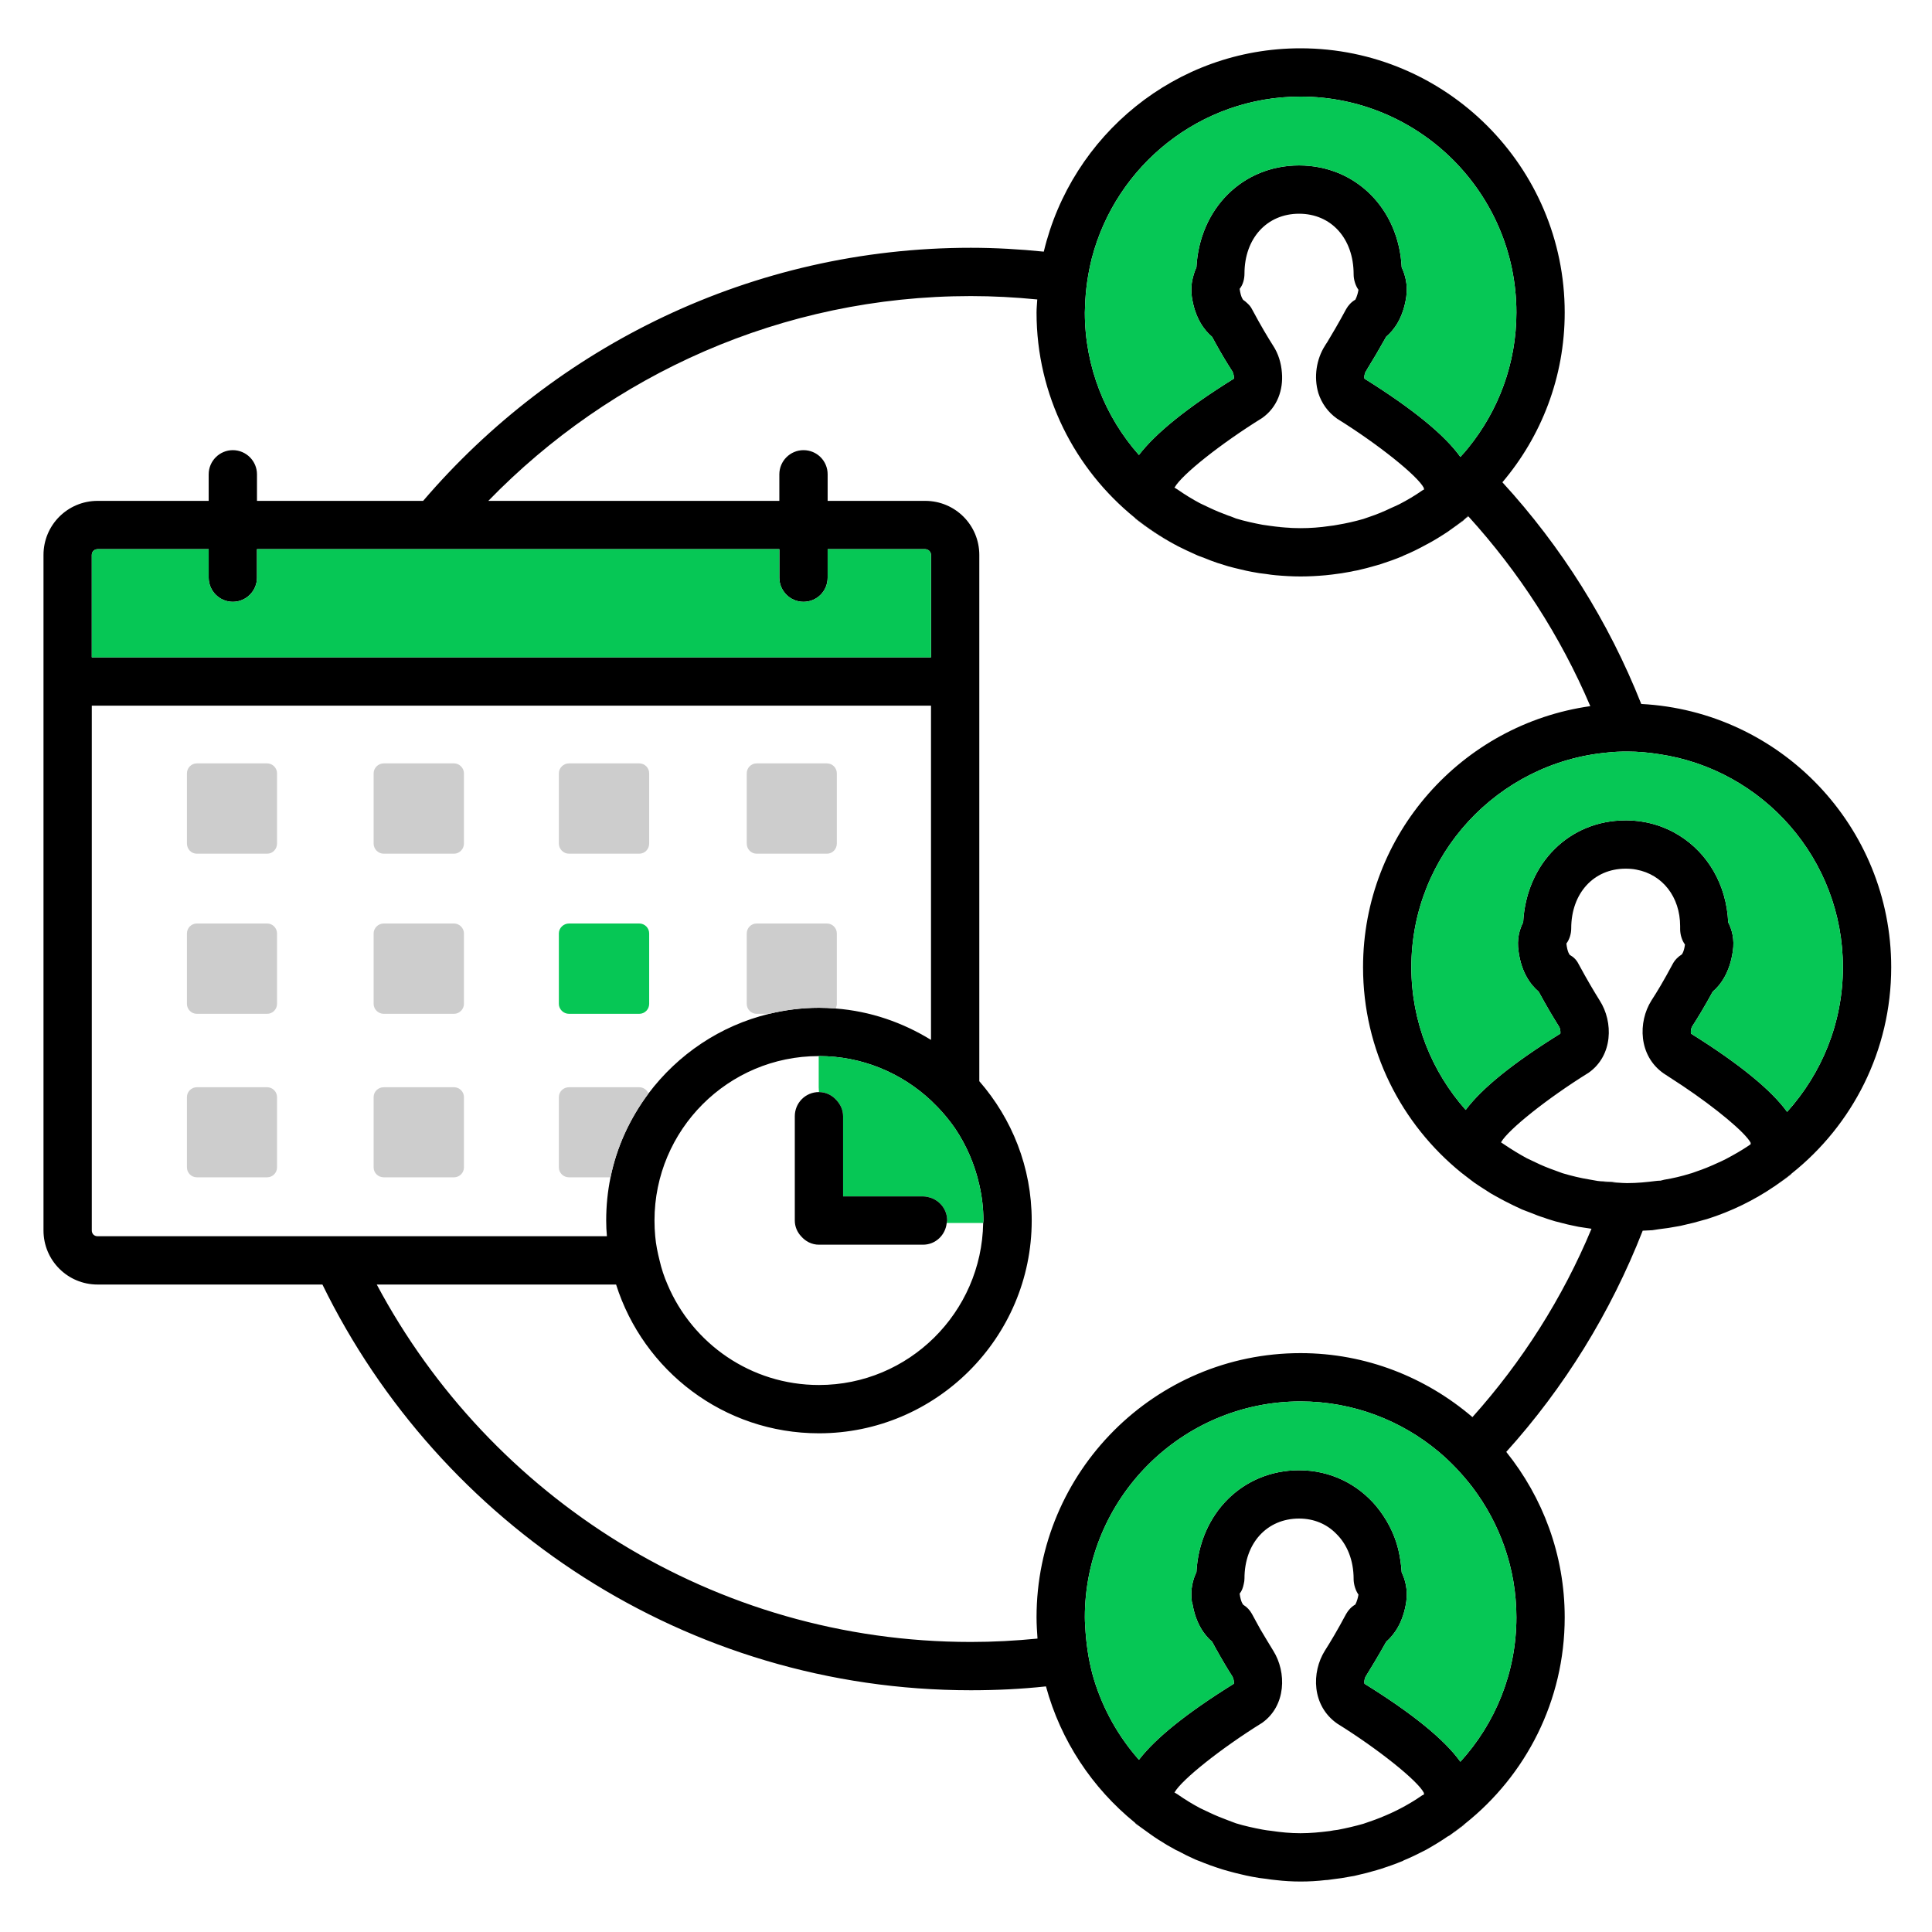 <svg width="80" height="80" viewBox="0 0 80 80" fill="none" xmlns="http://www.w3.org/2000/svg">
<path d="M74.191 48.59C74.171 48.61 74.151 48.64 74.121 48.66C73.921 48.82 73.711 48.96 73.511 49.1C73.741 48.94 73.971 48.77 74.191 48.59Z" fill="black"></path>
<path d="M66.631 48.93C66.631 48.94 66.631 48.95 66.621 48.95C66.461 48.94 66.311 48.92 66.151 48.9C66.311 48.92 66.471 48.92 66.631 48.93Z" fill="black"></path>
<path d="M67.371 48.99C67.121 48.99 66.871 48.97 66.621 48.95C66.631 48.95 66.631 48.94 66.631 48.93C66.881 48.95 67.121 48.99 67.371 48.99Z" fill="black"></path>
<path d="M60.801 21.38C60.761 21.42 60.711 21.44 60.671 21.48C60.711 21.44 60.751 21.4 60.781 21.36C60.781 21.37 60.791 21.37 60.801 21.38Z" fill="black"></path>
<path d="M48.631 22.54C48.071 22.24 47.531 21.88 47.021 21.48C47.011 21.47 47.001 21.45 46.991 21.44C47.501 21.85 48.051 22.22 48.631 22.54Z" fill="black"></path>
<path d="M60.671 21.48C60.641 21.5 60.621 21.53 60.601 21.55C60.401 21.7 60.201 21.84 60.001 21.98C60.231 21.82 60.451 21.65 60.671 21.48Z" fill="black"></path>
<path d="M67.961 29.15C66.611 25.74 64.651 22.63 62.211 19.97C63.821 18.07 64.791 15.62 64.791 12.94C64.791 6.91 59.881 2 53.851 2C48.691 2 44.371 5.6 43.221 10.42C42.231 10.32 41.221 10.26 40.201 10.26C31.131 10.26 23.001 14.34 17.521 20.74H10.641V19.64C10.641 19.09 10.191 18.64 9.641 18.64C9.091 18.64 8.641 19.09 8.641 19.64V20.74H4.041C2.801 20.74 1.801 21.74 1.801 22.98V50.95C1.801 52.19 2.801 53.19 4.041 53.19H13.351C18.211 63.13 28.421 69.99 40.201 69.99C41.251 69.99 42.291 69.94 43.311 69.83C43.921 72.08 45.231 74.04 46.991 75.47C47.051 75.51 47.101 75.56 47.161 75.61C47.221 75.65 47.281 75.7 47.341 75.74C47.551 75.89 47.751 76.04 47.971 76.18C47.991 76.19 48.001 76.2 48.021 76.21C48.221 76.34 48.421 76.46 48.631 76.57C48.671 76.6 48.721 76.62 48.771 76.64C49.011 76.77 49.251 76.89 49.501 77C49.621 77.05 49.751 77.1 49.881 77.15C50.051 77.22 50.231 77.28 50.411 77.34C50.561 77.39 50.711 77.44 50.871 77.48C51.041 77.53 51.211 77.57 51.381 77.61C51.531 77.65 51.691 77.68 51.841 77.71C52.041 77.75 52.241 77.78 52.441 77.8C52.571 77.82 52.701 77.84 52.831 77.85C53.171 77.89 53.511 77.91 53.851 77.91H53.861C54.211 77.91 54.551 77.89 54.891 77.85C54.981 77.85 55.071 77.83 55.161 77.82C55.431 77.79 55.691 77.75 55.941 77.7C56.031 77.69 56.111 77.67 56.191 77.65C56.461 77.59 56.731 77.52 57.001 77.44C57.051 77.42 57.111 77.41 57.171 77.39C57.481 77.29 57.791 77.18 58.101 77.05C58.101 77.05 58.111 77.05 58.111 77.04C58.431 76.91 58.751 76.75 59.061 76.59C59.361 76.42 59.661 76.24 59.951 76.04L60.011 76.01C60.231 75.85 60.451 75.68 60.671 75.51C63.181 73.51 64.791 70.43 64.791 66.97C64.791 64.38 63.881 62 62.371 60.12C64.771 57.46 66.691 54.36 68.021 50.96C68.161 50.95 68.291 50.95 68.421 50.94C68.511 50.93 68.591 50.91 68.681 50.9C68.951 50.87 69.211 50.83 69.471 50.78C69.551 50.77 69.631 50.75 69.711 50.73C69.991 50.67 70.261 50.6 70.531 50.52C70.581 50.51 70.631 50.49 70.681 50.48C71.691 50.16 72.631 49.7 73.481 49.12C73.491 49.12 73.501 49.11 73.511 49.1C73.741 48.94 73.971 48.77 74.191 48.59C76.701 46.59 78.311 43.51 78.311 40.05C78.311 34.22 73.721 29.45 67.961 29.15ZM44.931 12.67C44.951 11.99 45.051 11.33 45.211 10.69C46.211 6.85 49.701 4 53.851 4C58.781 4 62.791 8.01 62.791 12.94C62.791 15.06 62.041 17.01 60.801 18.54C60.701 18.67 60.581 18.8 60.471 18.92C59.821 18.01 58.501 16.93 56.501 15.68C56.481 15.62 56.501 15.47 56.551 15.39C56.581 15.33 56.621 15.28 56.651 15.22C56.851 14.9 57.081 14.51 57.401 13.94C57.721 13.67 58.101 13.17 58.231 12.29C58.301 11.78 58.181 11.37 58.041 11.07C57.921 8.65 56.141 6.85 53.791 6.85C51.461 6.85 49.671 8.63 49.541 11.07C49.461 11.24 49.391 11.46 49.351 11.71C49.331 11.88 49.321 12.07 49.351 12.29C49.481 13.17 49.861 13.67 50.191 13.95C50.231 14.03 50.271 14.1 50.311 14.17C50.601 14.7 50.831 15.07 51.031 15.38C51.081 15.47 51.101 15.61 51.091 15.68C49.141 16.89 47.841 17.95 47.161 18.84C45.771 17.27 44.921 15.2 44.921 12.94C44.921 12.85 44.931 12.76 44.931 12.67ZM52.721 14.32C52.481 13.94 52.221 13.51 51.841 12.8C51.791 12.7 51.721 12.62 51.641 12.55C51.591 12.5 51.541 12.46 51.481 12.42C51.481 12.42 51.381 12.33 51.331 11.96C51.471 11.79 51.531 11.55 51.531 11.33C51.531 9.87 52.461 8.85 53.791 8.85C55.121 8.85 56.051 9.87 56.051 11.36C56.051 11.57 56.121 11.82 56.251 12C56.201 12.29 56.121 12.4 56.121 12.41C55.961 12.5 55.831 12.64 55.741 12.8C55.401 13.43 55.161 13.83 54.951 14.18C54.921 14.22 54.891 14.27 54.861 14.32C54.511 14.87 54.391 15.61 54.591 16.28C54.721 16.68 54.971 17.06 55.371 17.34C57.061 18.39 58.711 19.71 58.961 20.21V20.26L58.971 20.27C58.941 20.28 58.921 20.29 58.891 20.31C58.591 20.52 58.271 20.71 57.941 20.88C57.831 20.93 57.711 20.99 57.591 21.04C57.301 21.18 57.011 21.3 56.711 21.4C56.621 21.43 56.541 21.46 56.451 21.49C56.101 21.59 55.751 21.67 55.391 21.73C55.281 21.75 55.171 21.77 55.061 21.78C54.661 21.84 54.261 21.87 53.851 21.87C53.431 21.87 53.031 21.84 52.631 21.78C52.511 21.76 52.401 21.75 52.281 21.73C51.911 21.66 51.541 21.58 51.181 21.47C51.071 21.43 50.971 21.38 50.861 21.35C50.591 21.25 50.321 21.14 50.071 21.02C49.941 20.96 49.811 20.9 49.691 20.84C49.371 20.67 49.061 20.48 48.761 20.27C48.721 20.24 48.671 20.22 48.631 20.19C48.631 20.183 48.634 20.18 48.641 20.18C48.941 19.65 50.551 18.37 52.261 17.31C52.901 16.86 53.141 16.13 53.081 15.43C53.051 15.03 52.931 14.64 52.721 14.32ZM3.801 22.98C3.801 22.85 3.901 22.74 4.041 22.74H8.641V23.92C8.641 24.47 9.091 24.92 9.641 24.92C10.191 24.92 10.641 24.47 10.641 23.92V22.74H32.271V23.92C32.271 24.47 32.721 24.92 33.271 24.92C33.831 24.92 34.271 24.47 34.271 23.92V22.74H38.311C38.441 22.74 38.551 22.85 38.551 22.98V27.22H3.801V22.98ZM39.551 46.73C40.021 47.43 40.361 48.22 40.551 49.06C40.661 49.54 40.721 50.03 40.721 50.54C40.721 50.57 40.711 50.61 40.711 50.64C40.651 54.35 37.631 57.35 33.911 57.35C31.091 57.35 28.671 55.63 27.641 53.19C27.501 52.87 27.391 52.54 27.311 52.19C27.231 51.87 27.161 51.54 27.131 51.19C27.111 50.98 27.101 50.76 27.101 50.54C27.101 46.78 30.151 43.73 33.901 43.73H33.911C35.701 43.73 37.331 44.43 38.551 45.57C38.921 45.92 39.261 46.31 39.551 46.73ZM4.041 51.19C3.901 51.19 3.801 51.09 3.801 50.95V29.22H38.551V43.06C37.381 42.34 36.041 41.87 34.601 41.76C34.371 41.74 34.141 41.73 33.911 41.73C33.201 41.73 32.511 41.82 31.851 41.98C29.821 42.47 28.071 43.66 26.851 45.28C26.091 46.3 25.541 47.47 25.281 48.75C25.161 49.33 25.101 49.93 25.101 50.54C25.101 50.76 25.111 50.98 25.131 51.19H4.041ZM58.891 74.34C58.591 74.55 58.271 74.74 57.941 74.91C57.831 74.97 57.711 75.02 57.591 75.08C57.301 75.21 57.011 75.33 56.711 75.43C56.621 75.46 56.541 75.49 56.451 75.52C56.101 75.62 55.751 75.7 55.391 75.77C55.281 75.78 55.171 75.8 55.061 75.82C54.661 75.87 54.261 75.91 53.851 75.91C53.431 75.91 53.031 75.87 52.631 75.81C52.511 75.8 52.401 75.78 52.281 75.76C51.911 75.69 51.541 75.61 51.181 75.5C51.071 75.46 50.971 75.42 50.861 75.38C50.591 75.28 50.321 75.17 50.071 75.05C49.941 74.99 49.811 74.93 49.691 74.87C49.371 74.7 49.061 74.51 48.761 74.3C48.721 74.27 48.671 74.25 48.631 74.22C48.631 74.22 48.631 74.21 48.641 74.21C48.941 73.69 50.551 72.4 52.261 71.34C53.261 70.63 53.281 69.24 52.721 68.35C52.571 68.1 52.401 67.83 52.191 67.47C52.091 67.28 51.971 67.08 51.841 66.83C51.751 66.67 51.641 66.55 51.481 66.45C51.481 66.45 51.381 66.36 51.331 65.99C51.421 65.88 51.471 65.74 51.501 65.59C51.521 65.51 51.531 65.44 51.531 65.36C51.531 63.9 52.461 62.88 53.791 62.88C54.411 62.88 54.941 63.11 55.331 63.51C55.781 63.95 56.051 64.6 56.051 65.39V65.42C56.061 65.63 56.131 65.86 56.251 66.03C56.201 66.32 56.121 66.43 56.121 66.44C55.961 66.53 55.831 66.67 55.741 66.83C55.361 67.54 55.101 67.97 54.861 68.35C54.301 69.24 54.311 70.63 55.371 71.37C57.061 72.42 58.711 73.74 58.961 74.24V74.29L58.971 74.3C58.941 74.32 58.921 74.33 58.891 74.34ZM62.791 66.97C62.791 69.27 61.911 71.37 60.471 72.95C59.821 72.04 58.501 70.96 56.501 69.72C56.481 69.65 56.501 69.5 56.551 69.42C56.771 69.06 57.031 68.64 57.401 67.98C57.721 67.7 58.101 67.2 58.231 66.32C58.301 65.81 58.181 65.4 58.041 65.11C58.021 64.78 57.971 64.47 57.901 64.16C57.731 63.47 57.401 62.87 56.981 62.36C56.211 61.45 55.091 60.88 53.791 60.88C51.461 60.88 49.671 62.67 49.541 65.1C49.401 65.39 49.281 65.81 49.351 66.32C49.361 66.36 49.371 66.39 49.381 66.43C49.521 67.24 49.881 67.72 50.191 67.98C50.241 68.07 50.281 68.14 50.321 68.22C50.611 68.74 50.831 69.11 51.031 69.42C51.081 69.5 51.101 69.65 51.091 69.72C49.141 70.93 47.841 71.98 47.161 72.87C46.321 71.92 45.681 70.79 45.301 69.55C45.111 68.92 45.001 68.26 44.951 67.58C44.941 67.38 44.921 67.18 44.921 66.97C44.921 62.04 48.931 58.03 53.851 58.03C56.031 58.03 58.031 58.82 59.581 60.12C60.091 60.55 60.551 61.04 60.961 61.57C62.101 63.07 62.791 64.94 62.791 66.97ZM60.971 58.68C59.051 57.04 56.571 56.03 53.851 56.03C47.821 56.03 42.921 60.94 42.921 66.97C42.921 67.27 42.941 67.56 42.961 67.85C42.051 67.94 41.131 67.99 40.201 67.99C29.561 67.99 20.291 61.99 15.601 53.19H25.511C26.641 56.76 29.971 59.35 33.911 59.35C38.761 59.35 42.721 55.39 42.721 50.54C42.721 48.33 41.901 46.32 40.551 44.77V22.98C40.551 21.74 39.551 20.74 38.311 20.74H34.271V19.64C34.271 19.09 33.831 18.64 33.271 18.64C32.721 18.64 32.271 19.09 32.271 19.64V20.74H20.221C25.291 15.52 32.371 12.26 40.201 12.26C41.131 12.26 42.041 12.31 42.951 12.4C42.941 12.58 42.921 12.76 42.921 12.94C42.921 16.37 44.511 19.43 46.991 21.44C47.501 21.85 48.051 22.22 48.631 22.54C48.671 22.56 48.721 22.58 48.761 22.61C49.001 22.73 49.251 22.85 49.501 22.96C49.621 23.02 49.751 23.06 49.881 23.11C50.051 23.18 50.231 23.25 50.411 23.31C50.561 23.36 50.711 23.4 50.861 23.45C51.041 23.5 51.211 23.54 51.381 23.58C51.531 23.62 51.691 23.65 51.841 23.68C52.041 23.72 52.241 23.75 52.441 23.77C52.571 23.79 52.701 23.81 52.831 23.82C53.171 23.85 53.511 23.87 53.851 23.87H53.861C54.211 23.87 54.551 23.85 54.891 23.82C54.991 23.81 55.071 23.8 55.161 23.79C55.421 23.76 55.681 23.72 55.941 23.67C56.031 23.65 56.111 23.63 56.191 23.62C56.461 23.56 56.731 23.49 57.001 23.41C57.061 23.39 57.111 23.38 57.171 23.36C57.481 23.26 57.791 23.15 58.101 23.02C58.101 23.01 58.111 23.01 58.111 23.01C58.431 22.88 58.751 22.72 59.061 22.55C59.371 22.39 59.671 22.2 59.961 22.01C59.971 22 59.991 21.99 60.001 21.98C60.231 21.82 60.451 21.65 60.671 21.48C60.711 21.44 60.751 21.4 60.781 21.36C60.781 21.37 60.791 21.37 60.801 21.38C62.891 23.68 64.611 26.33 65.851 29.24C60.541 29.99 56.441 34.54 56.441 40.05C56.441 43.49 58.031 46.55 60.511 48.56C60.641 48.66 60.771 48.76 60.901 48.86C60.951 48.9 61.011 48.94 61.061 48.98C61.141 49.03 61.221 49.09 61.301 49.14C61.441 49.23 61.581 49.32 61.721 49.41C61.861 49.49 62.001 49.57 62.151 49.65C62.201 49.68 62.261 49.71 62.321 49.74C62.551 49.86 62.781 49.97 63.021 50.08C63.151 50.13 63.281 50.18 63.411 50.23C63.581 50.3 63.761 50.37 63.931 50.42C64.081 50.48 64.241 50.52 64.391 50.57C64.561 50.61 64.731 50.66 64.901 50.7C65.051 50.73 65.211 50.77 65.371 50.8C65.541 50.83 65.721 50.85 65.901 50.88C64.701 53.76 63.021 56.39 60.971 58.68ZM72.491 47.38C72.471 47.4 72.441 47.41 72.421 47.43C72.111 47.64 71.791 47.82 71.471 47.99C71.351 48.05 71.231 48.11 71.111 48.16C70.831 48.29 70.541 48.41 70.241 48.51C70.151 48.54 70.061 48.58 69.971 48.6C69.621 48.71 69.271 48.79 68.911 48.85C68.861 48.86 68.811 48.88 68.751 48.89C68.691 48.89 68.641 48.89 68.581 48.9C68.181 48.95 67.791 48.99 67.381 48.99H67.371C67.121 48.99 66.871 48.97 66.621 48.95C66.461 48.94 66.311 48.92 66.151 48.9C66.041 48.88 65.921 48.86 65.811 48.84C65.441 48.78 65.071 48.69 64.701 48.58C64.601 48.55 64.501 48.5 64.401 48.47C64.121 48.37 63.841 48.26 63.581 48.13C63.461 48.07 63.341 48.02 63.221 47.96C62.891 47.78 62.581 47.59 62.271 47.38C62.231 47.35 62.191 47.33 62.151 47.3C62.151 47.3 62.161 47.3 62.161 47.29C62.461 46.77 64.071 45.48 65.781 44.42C66.791 43.71 66.811 42.32 66.241 41.43C66.011 41.06 65.751 40.63 65.361 39.91C65.281 39.75 65.161 39.63 65.001 39.54C65.001 39.54 64.901 39.44 64.861 39.07C64.991 38.9 65.061 38.66 65.061 38.44C65.061 36.99 65.991 35.97 67.311 35.97C67.471 35.97 67.621 35.98 67.761 36.01C68.841 36.21 69.571 37.14 69.571 38.35V38.47C69.571 38.69 69.641 38.94 69.771 39.11C69.731 39.42 69.641 39.52 69.641 39.52C69.481 39.62 69.351 39.75 69.261 39.92C68.881 40.63 68.621 41.06 68.381 41.43C67.821 42.32 67.841 43.72 68.891 44.45C69.151 44.62 69.411 44.79 69.671 44.96C71.061 45.89 72.271 46.9 72.491 47.32V47.38ZM74.001 46.04C73.341 45.13 72.021 44.05 70.021 42.8C70.001 42.73 70.021 42.58 70.071 42.5C70.301 42.14 70.561 41.72 70.921 41.06C71.241 40.79 71.621 40.28 71.751 39.4C71.831 38.89 71.711 38.48 71.561 38.19C71.491 36.63 70.711 35.33 69.541 34.6C68.921 34.21 68.181 33.98 67.371 33.97H67.311C64.981 33.97 63.201 35.75 63.071 38.19C62.921 38.48 62.801 38.89 62.881 39.4C63.001 40.28 63.381 40.78 63.711 41.06C64.071 41.72 64.331 42.15 64.551 42.5C64.611 42.59 64.621 42.73 64.611 42.8C62.661 44.01 61.361 45.06 60.691 45.96C59.291 44.38 58.441 42.32 58.441 40.05C58.441 35.4 62.021 31.57 66.571 31.16C66.841 31.13 67.111 31.12 67.381 31.12C67.831 31.12 68.271 31.16 68.711 31.23C73.011 31.87 76.311 35.58 76.311 40.05C76.311 42.36 75.431 44.45 74.001 46.04Z" fill="black"></path>
<path d="M76.311 40.05C76.311 42.36 75.431 44.45 74.001 46.04C73.341 45.13 72.021 44.05 70.021 42.8C70.001 42.73 70.021 42.58 70.071 42.5C70.301 42.14 70.561 41.72 70.921 41.06C71.241 40.79 71.621 40.28 71.751 39.4C71.831 38.89 71.711 38.48 71.561 38.19C71.491 36.63 70.711 35.33 69.541 34.6C68.921 34.21 68.181 33.98 67.371 33.97H67.311C64.981 33.97 63.201 35.75 63.071 38.19C62.921 38.48 62.801 38.89 62.881 39.4C63.001 40.28 63.381 40.78 63.711 41.06C64.071 41.72 64.331 42.15 64.551 42.5C64.611 42.59 64.621 42.73 64.611 42.8C62.661 44.01 61.361 45.06 60.691 45.96C59.291 44.38 58.441 42.32 58.441 40.05C58.441 35.4 62.021 31.57 66.571 31.16C66.841 31.13 67.111 31.12 67.381 31.12C67.831 31.12 68.271 31.16 68.711 31.23C73.011 31.87 76.311 35.58 76.311 40.05Z" fill="#06C755"></path>
<path d="M62.791 12.94C62.791 15.06 62.041 17.01 60.801 18.54C60.701 18.67 60.581 18.8 60.471 18.92C59.821 18.01 58.501 16.93 56.501 15.68C56.481 15.62 56.501 15.47 56.551 15.39C56.581 15.33 56.621 15.28 56.651 15.22C56.851 14.9 57.081 14.51 57.401 13.94C57.721 13.67 58.101 13.17 58.231 12.29C58.301 11.78 58.181 11.37 58.041 11.07C57.921 8.65 56.141 6.85 53.791 6.85C51.461 6.85 49.671 8.63 49.541 11.07C49.461 11.24 49.391 11.46 49.351 11.71C49.331 11.88 49.321 12.07 49.351 12.29C49.481 13.17 49.861 13.67 50.191 13.95C50.231 14.03 50.271 14.1 50.311 14.17C50.601 14.7 50.831 15.07 51.031 15.38C51.081 15.47 51.101 15.61 51.091 15.68C49.141 16.89 47.841 17.95 47.161 18.84C45.771 17.27 44.921 15.2 44.921 12.94C44.921 12.85 44.931 12.76 44.931 12.67C44.951 11.99 45.051 11.33 45.211 10.69C46.211 6.85 49.701 4 53.851 4C58.781 4 62.791 8.01 62.791 12.94Z" fill="#06C755"></path>
<path d="M53.851 21.87C53.441 21.87 53.031 21.83 52.631 21.78C53.031 21.84 53.431 21.87 53.851 21.87Z" fill="black"></path>
<path d="M62.791 66.97C62.791 69.27 61.911 71.37 60.471 72.95C59.821 72.04 58.501 70.96 56.501 69.72C56.481 69.65 56.501 69.5 56.551 69.42C56.771 69.06 57.031 68.64 57.401 67.98C57.721 67.7 58.101 67.2 58.231 66.32C58.301 65.81 58.181 65.4 58.041 65.11C58.021 64.78 57.971 64.47 57.901 64.16C57.731 63.47 57.401 62.87 56.981 62.36C56.211 61.45 55.091 60.88 53.791 60.88C51.461 60.88 49.671 62.67 49.541 65.1C49.401 65.39 49.281 65.81 49.351 66.32C49.361 66.36 49.371 66.39 49.381 66.43C49.521 67.24 49.881 67.72 50.191 67.98C50.241 68.07 50.281 68.14 50.321 68.22C50.611 68.74 50.831 69.11 51.031 69.42C51.081 69.5 51.101 69.65 51.091 69.72C49.141 70.93 47.841 71.98 47.161 72.87C46.321 71.92 45.681 70.79 45.301 69.55C45.111 68.92 45.001 68.26 44.951 67.58C44.941 67.38 44.921 67.18 44.921 66.97C44.921 62.04 48.931 58.03 53.851 58.03C56.031 58.03 58.031 58.82 59.581 60.12C60.091 60.55 60.551 61.04 60.961 61.57C62.101 63.07 62.791 64.94 62.791 66.97Z" fill="#06C755"></path>
<path d="M47.161 75.61C47.111 75.58 47.071 75.55 47.021 75.51C47.011 75.5 47.001 75.48 46.991 75.47C47.051 75.51 47.101 75.56 47.161 75.61Z" fill="black"></path>
<path d="M60.671 75.51C60.641 75.53 60.621 75.56 60.601 75.58C60.411 75.73 60.211 75.87 60.011 76.01C60.231 75.85 60.451 75.68 60.671 75.51Z" fill="black"></path>
<path d="M38.551 22.98V27.22H3.801V22.98C3.801 22.85 3.901 22.74 4.041 22.74H8.641V23.92C8.641 24.47 9.091 24.92 9.641 24.92C10.191 24.92 10.641 24.47 10.641 23.92V22.74H32.271V23.92C32.271 24.47 32.721 24.92 33.271 24.92C33.831 24.92 34.271 24.47 34.271 23.92V22.74H38.311C38.441 22.74 38.551 22.85 38.551 22.98Z" fill="#06C755"></path>
<path d="M19.211 32.02V34.93C19.211 35.16 19.021 35.35 18.801 35.35H15.891C15.661 35.35 15.471 35.16 15.471 34.93V32.02C15.471 31.8 15.661 31.61 15.891 31.61H18.801C19.021 31.61 19.211 31.8 19.211 32.02Z" fill="#CDCDCD"></path>
<path d="M26.881 32.02V34.93C26.881 35.16 26.701 35.35 26.471 35.35H23.561C23.331 35.35 23.141 35.16 23.141 34.93V32.02C23.141 31.8 23.331 31.61 23.561 31.61H26.471C26.701 31.61 26.881 31.8 26.881 32.02Z" fill="#CDCDCD"></path>
<path d="M34.651 32.02V34.93C34.651 35.16 34.471 35.35 34.241 35.35H31.331C31.101 35.35 30.921 35.16 30.921 34.93V32.02C30.921 31.8 31.101 31.61 31.331 31.61H34.241C34.471 31.61 34.651 31.8 34.651 32.02Z" fill="#CDCDCD"></path>
<path d="M11.471 32V34.93C11.471 35.16 11.291 35.35 11.061 35.35H8.151C7.921 35.35 7.741 35.16 7.741 34.93V32.02C7.741 31.8 7.921 31.61 8.151 31.61H11.061C11.281 31.61 11.461 31.79 11.471 32Z" fill="#CDCDCD"></path>
<path d="M19.211 38.65V41.57C19.211 41.79 19.021 41.98 18.801 41.98H15.891C15.661 41.98 15.471 41.79 15.471 41.57V38.65C15.471 38.43 15.661 38.24 15.891 38.24H18.801C19.021 38.24 19.211 38.43 19.211 38.65Z" fill="#CDCDCD"></path>
<path d="M26.881 38.65V41.57C26.881 41.79 26.701 41.98 26.471 41.98H23.561C23.331 41.98 23.141 41.79 23.141 41.57V38.65C23.141 38.43 23.331 38.24 23.561 38.24H26.471C26.701 38.24 26.881 38.43 26.881 38.65Z" fill="#06C755"></path>
<path d="M34.651 38.65V41.57C34.651 41.64 34.631 41.7 34.601 41.76C34.371 41.74 34.141 41.73 33.911 41.73C33.201 41.73 32.511 41.82 31.851 41.98H31.331C31.101 41.98 30.921 41.79 30.921 41.57V38.65C30.921 38.43 31.101 38.24 31.331 38.24H34.241C34.471 38.24 34.651 38.43 34.651 38.65Z" fill="#CDCDCD"></path>
<path d="M11.471 38.65V41.57C11.471 41.79 11.291 41.98 11.061 41.98H8.151C7.921 41.98 7.741 41.79 7.741 41.57V38.65C7.741 38.43 7.921 38.24 8.151 38.24H11.061C11.291 38.24 11.471 38.43 11.471 38.65Z" fill="#CDCDCD"></path>
<path d="M11.061 45.02H8.151C7.924 45.02 7.741 45.204 7.741 45.43V48.34C7.741 48.566 7.924 48.75 8.151 48.75H11.061C11.287 48.75 11.471 48.566 11.471 48.34V45.43C11.471 45.204 11.287 45.02 11.061 45.02Z" fill="#CDCDCD"></path>
<path d="M19.211 45.43V48.34C19.211 48.57 19.021 48.75 18.801 48.75H15.891C15.661 48.75 15.471 48.57 15.471 48.34V45.43C15.471 45.2 15.661 45.02 15.891 45.02H18.801C19.021 45.02 19.211 45.2 19.211 45.43Z" fill="#CDCDCD"></path>
<path d="M26.851 45.28C26.091 46.3 25.541 47.47 25.281 48.75H23.561C23.331 48.75 23.141 48.57 23.141 48.34V45.43C23.141 45.2 23.331 45.02 23.561 45.02H26.471C26.641 45.02 26.791 45.13 26.851 45.28Z" fill="#CDCDCD"></path>
<path d="M40.721 50.54C40.721 50.57 40.711 50.61 40.711 50.64H39.201C39.201 50.6 39.221 50.57 39.221 50.54C39.221 50.1 38.941 49.74 38.551 49.6C38.451 49.57 38.341 49.54 38.221 49.54H34.911V46.22C34.911 45.97 34.811 45.75 34.651 45.57C34.471 45.36 34.211 45.22 33.911 45.22L33.901 45.02V43.73H33.911C35.701 43.73 37.331 44.43 38.551 45.57C38.921 45.92 39.261 46.31 39.551 46.73C40.021 47.43 40.361 48.22 40.551 49.06C40.661 49.54 40.721 50.03 40.721 50.54Z" fill="#06C755"></path>
<path d="M39.221 50.54C39.221 50.57 39.201 50.6 39.201 50.64C39.151 51.14 38.741 51.54 38.221 51.54H33.911C33.611 51.54 33.351 51.4 33.171 51.19C33.011 51.02 32.911 50.79 32.911 50.54V46.22C32.911 45.67 33.351 45.22 33.911 45.22C34.211 45.22 34.471 45.36 34.651 45.57C34.811 45.75 34.911 45.97 34.911 46.22V49.54H38.221C38.341 49.54 38.451 49.57 38.551 49.6C38.941 49.74 39.221 50.1 39.221 50.54Z" fill="black"></path>
</svg>

